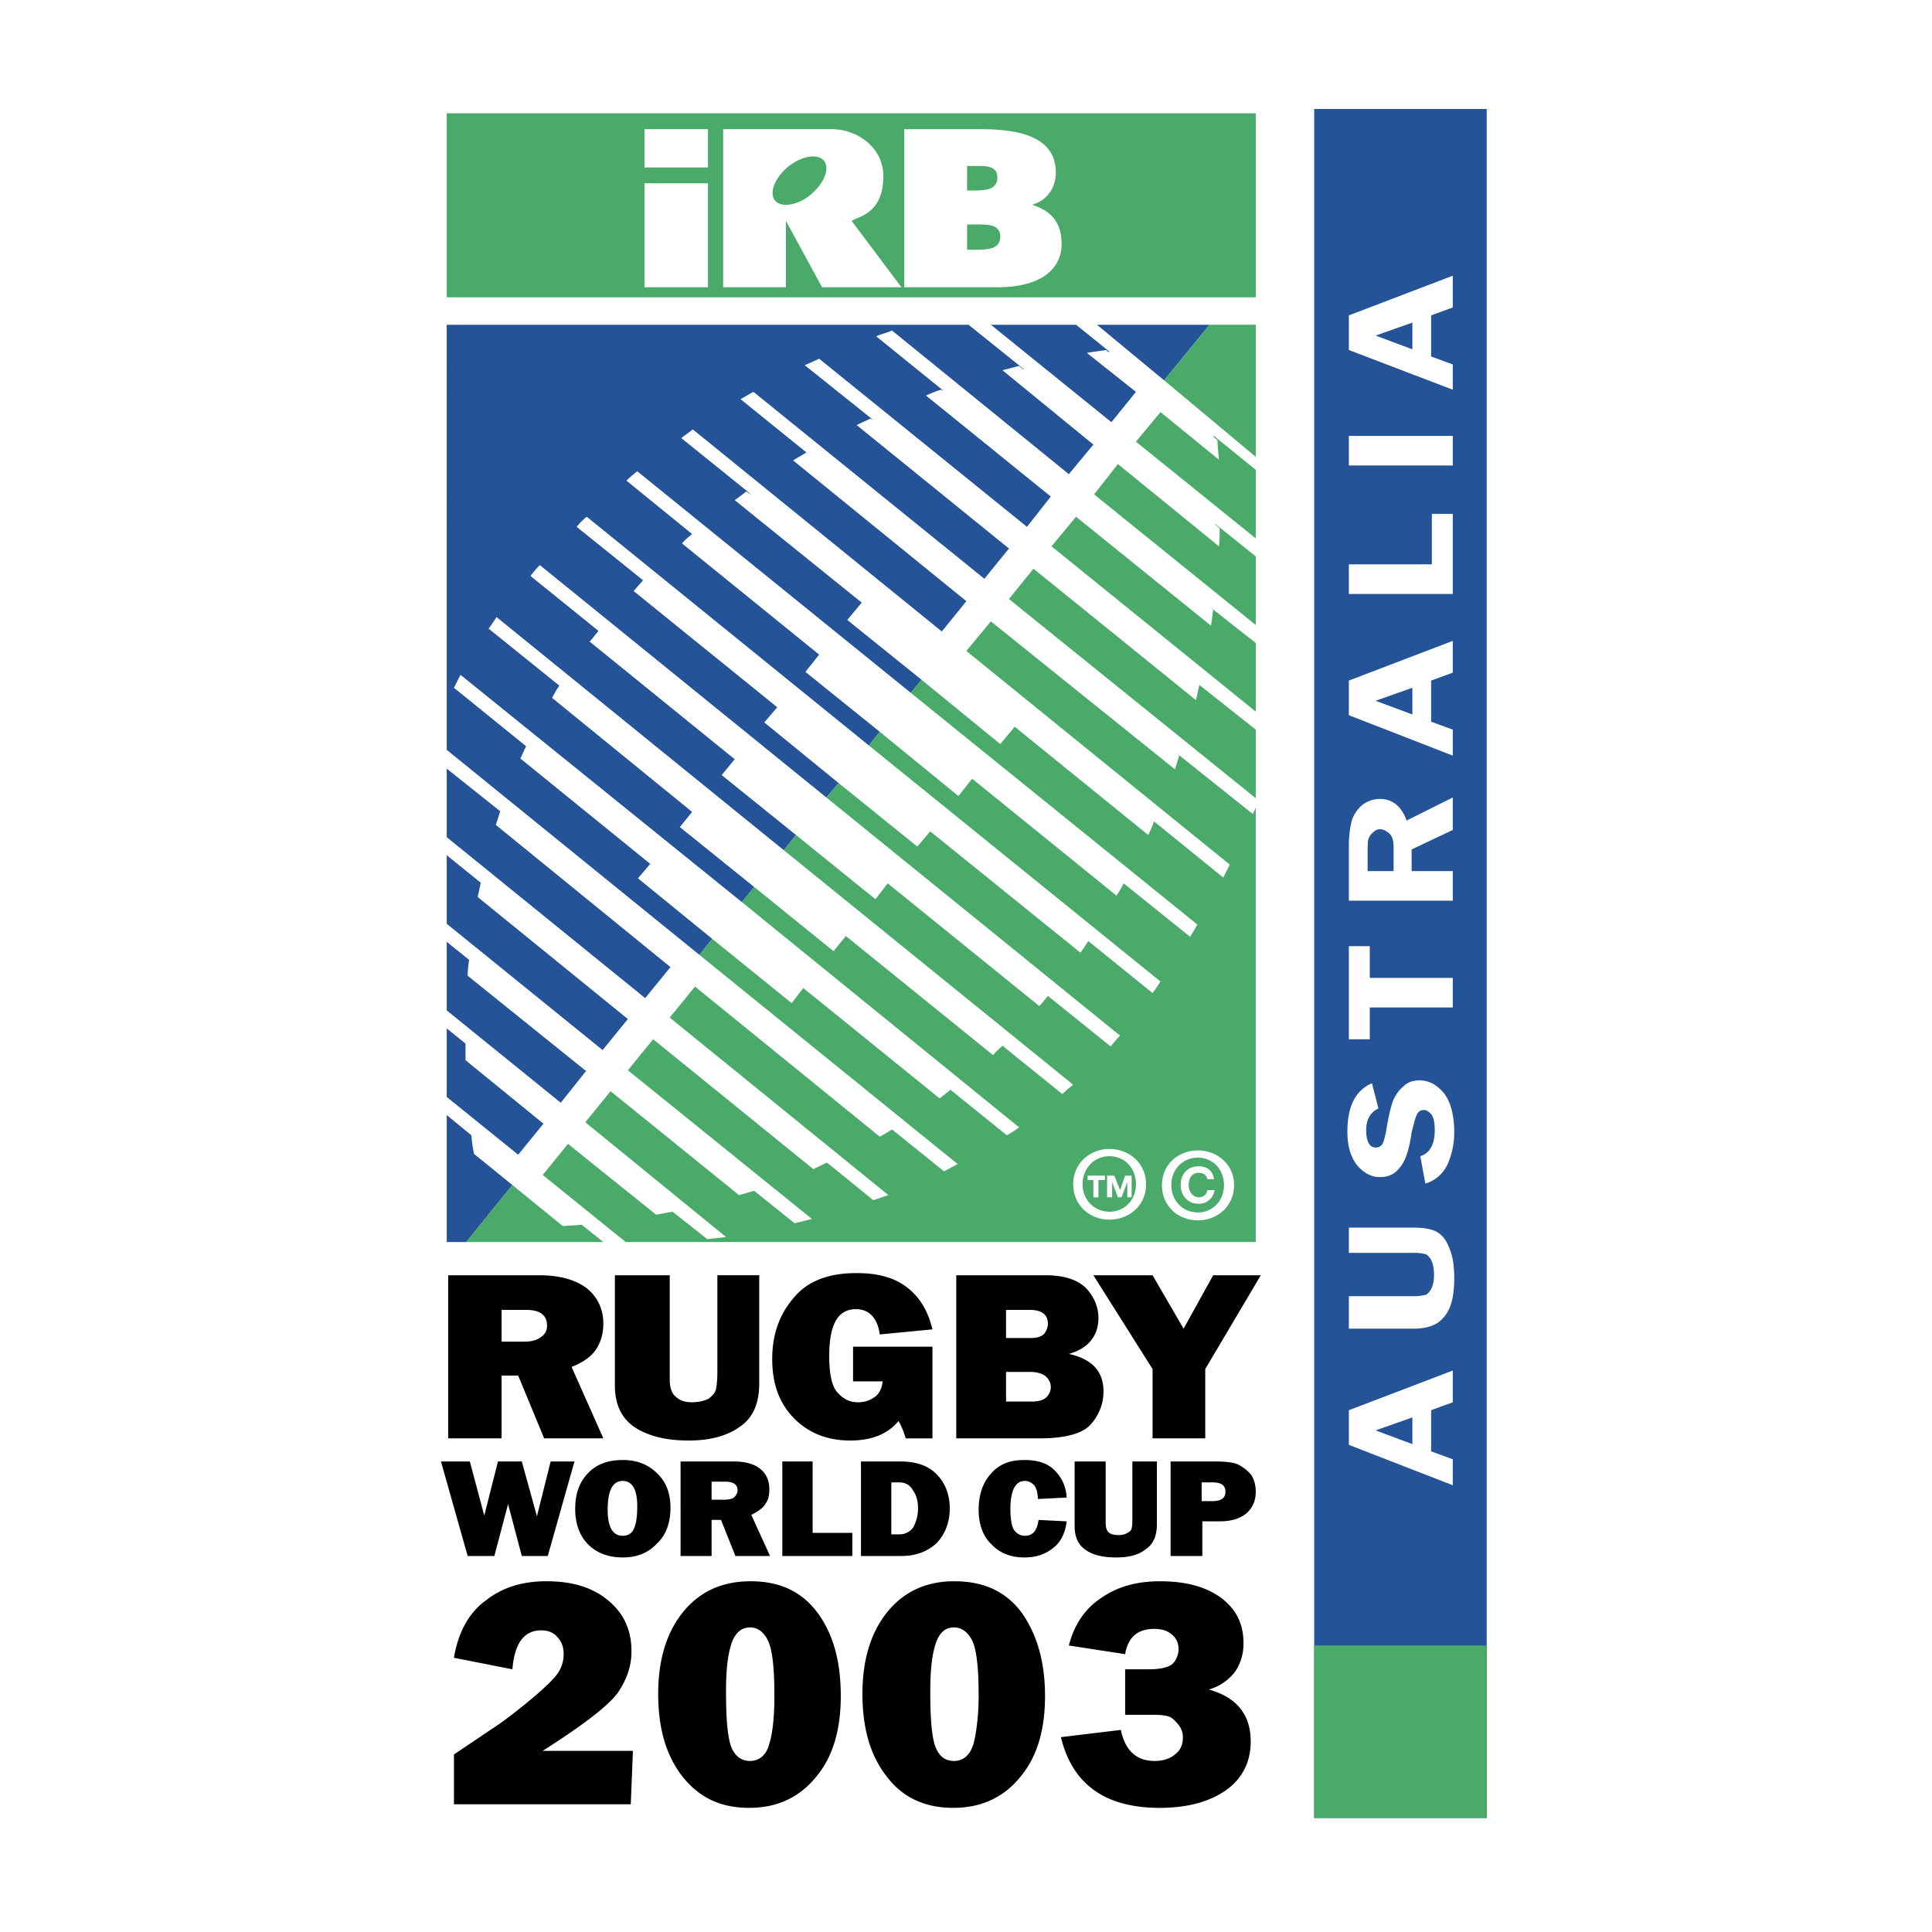 <svg xmlns="http://www.w3.org/2000/svg" width="2500" height="2500" viewBox="0 0 192.744 192.744"><g fill-rule="evenodd" clip-rule="evenodd"><path fill="#fff" d="M0 0h192.744v192.744H0V0z"/><path fill="#fff" d="M38.592 8.496h115.56v175.752H38.592V8.496z"/><path fill="#255398" d="M131.111 10.872h17.209v170.495h-17.209V10.872z"/><path d="M134.568 140.688l10.367-3.959v3.168l-2.16.791v4.105l2.16.791v2.592l-10.367-4.031v-3.457zm6.336 3.384v-2.664l-3.672 1.295 3.672 1.369zM134.568 122.473h6.48c1.008 0 1.799.143 2.303.432.504.287.936.791 1.225 1.584.359.791.504 1.799.504 3.023s-.145 2.16-.432 2.881a3.497 3.497 0 0 1-1.225 1.584c-.576.359-1.367.576-2.375.576h-6.48v-3.24h6.48c.504 0 .936-.072 1.223-.145.217-.145.432-.359.576-.721.145-.359.217-.719.217-1.223 0-.576-.072-1.008-.217-1.369a1.501 1.501 0 0 0-.576-.719 4.68 4.68 0 0 0-1.223-.145h-6.48v-2.518zM136.871 108.072l.648 2.52c-.791.359-1.225 1.08-1.225 2.16 0 1.152.361 1.729.938 1.729.287 0 .432-.072.648-.289.143-.215.287-.719.432-1.512.215-1.295.432-2.232.646-2.809a3.699 3.699 0 0 1 1.08-1.512c.434-.432 1.01-.576 1.584-.576.938 0 1.729.434 2.449 1.297.648.863 1.008 2.16 1.008 3.889a7.747 7.747 0 0 1-.721 3.311c-.504.938-1.223 1.512-2.16 1.801l-.504-2.736c.938-.287 1.441-1.152 1.441-2.592 0-.648-.072-1.152-.289-1.512-.215-.289-.504-.504-.791-.504-.289 0-.576.145-.721.504-.145.287-.287.863-.504 1.729-.217 1.584-.576 2.734-1.08 3.383-.504.721-1.152 1.08-2.088 1.08-.863 0-1.656-.432-2.305-1.223-.648-.865-.936-1.945-.936-3.312.003-2.521.796-4.107 2.45-4.826zM134.568 94.392h2.088v3.169h8.28v2.951h-8.28v3.168h-2.088v-9.288zM140.832 86.904h4.104v2.952h-10.367v-5.544c0-1.008.143-1.872.287-2.448a3.482 3.482 0 0 1 1.08-1.584c.504-.36 1.08-.576 1.729-.576 1.225 0 2.16.72 2.664 2.16l4.607-2.304v3.24l-4.104 1.944v2.16zm-4.393 0h2.592v-1.872c0-.576 0-1.008-.072-1.224-.07-.288-.215-.576-.432-.72-.287-.216-.504-.36-.863-.36-.289 0-.504.144-.721.36-.215.144-.359.432-.432.648-.072.288-.072.72-.072 1.368v1.8zM134.568 67.896l10.367-3.96v3.168l-2.16.792V72l2.16.792v2.592l-10.367-4.032v-3.456zm6.336 3.384v-2.664l-3.672 1.296 3.672 1.368zM142.848 56.304v-5.04h2.088v7.992h-10.368v-2.952h8.28zM134.568 43.488h10.368v2.952h-10.368v-2.952zM134.568 31.464l10.367-3.96v3.168l-2.16.792v4.104l2.16.792v2.52l-10.367-3.96v-3.456zm6.336 3.384v-2.664l-3.672 1.296 3.672 1.368z" fill="#fff"/><path fill="#49aa6a" d="M131.111 164.16h17.209v17.207h-17.209V164.16zM44.568 11.304h80.711v18.36H44.568v-18.36z"/><path fill="#fff" d="M44.568 32.4h80.711v91.512H44.568V32.4z"/><path d="M44.568 83.52v-6.84l5.328 4.248c-.144.504-.288.936-.432 1.368L66.888 96.48l-2.521 3.096L44.568 83.52zm0 8.64v-6.84l3.384 2.736c-.072.504-.216 1.008-.288 1.44l14.976 12.168-2.52 3.096-15.552-12.6zm0 8.641V93.96l2.232 1.8c-.072.504-.144 1.008-.144 1.584l11.808 9.504-2.52 3.168-11.376-9.215zm0 8.638v-6.84l1.872 1.512v1.656l7.776 6.336-2.52 3.096-7.128-5.76zm6.552 8.786l-4.608 5.688h-1.944V111.24l2.448 2.016c.072.648.144 1.297.288 1.873l3.816 3.096zM98.855 32.4h8.496l3.312 2.664-.072.072-.217-.216c-.504.072-1.15.144-1.943.288l4.896 3.888-2.447 3.023L98.855 32.4zm-6.911 35.424l-1.08 1.296-27.288-22.104c-.36.288-.72.576-1.08.936l6.552 5.328c-.36.288-.72.576-1.008.936l13.68 11.088-1.368 1.728 7.416 5.976-1.08 1.368-28.152-22.824c-.359.288-.72.648-1.008 1.008l6.624 5.328c-.288.36-.648.72-.936 1.08L77.544 70.56l-1.296 1.512 7.416 6.048-1.224 1.44-28.584-23.184c-.36.36-.648.72-.936 1.08l6.768 5.472-.072.144c-.288.288-.504.648-.792.936l14.472 11.736L72 77.328l7.416 5.977-1.224 1.512L49.536 61.56c-.288.432-.504.792-.792 1.152L55.8 68.4a10.84 10.84 0 0 0-.72 1.224L69.048 81l-1.224 1.512 7.416 5.976L74.016 90l-28.08-22.68-.648 1.296 7.2 5.832c-.216.432-.36.792-.576 1.224l12.96 10.512-1.224 1.44 7.416 6.048-1.296 1.584-25.2-20.448V32.4h52.056l5.472 4.392v.072l-.432-.36c-.504.144-1.08.288-1.656.432l9.072 7.416-2.447 2.952-17.641-14.328c-.504.216-1.08.36-1.584.576l6.768 5.472-.288-.144c-.504.144-1.008.36-1.512.576l12.456 10.08-2.377 3.024L81.72 35.784c-.432.216-.937.432-1.44.648l6.84 5.472-.288-.144c-.432.216-.936.432-1.368.648l15.192 12.312-2.449 3.023-23.039-18.647c-.432.216-.864.504-1.296.72l6.768 5.472-.216-.144c-.432.288-.864.504-1.296.792l17.28 14.04L93.96 63 69.12 42.84c-.36.288-.792.576-1.152.864l7.056 5.688-.576-.36c-.36.288-.72.576-1.152.864L85.968 60.12l-1.44 1.729 7.416 5.975zM120.672 32.4l-4.535 5.544-6.697-5.544h11.232z" fill="#255398"/><path d="M125.279 72.792v6.84L100.656 59.76l2.447-3.024 16.201 13.104c.143-.504.215-1.008.359-1.512l-.289-.216 5.905 4.68zm0-8.64v6.84l-20.375-16.488 2.447-2.952 13.465 10.872c.072-.504.143-1.08.215-1.584l-.504-.432 4.752 3.744zm0-8.64v6.84L109.152 49.32l2.375-3.024 10.08 8.208c.072-.648.072-1.224.072-1.8l-.432-.36v-.072l4.032 3.24zm0-8.64v6.84l-11.951-9.648 2.447-2.952 5.832 4.752c-.072-.792-.143-1.44-.143-1.944l-.434-.36.072-.072 4.177 3.384zm-9.142-8.928l4.535-5.544h4.607v13.176l-9.142-7.632zM90.864 69.12l1.08-1.296 7.847 6.408 1.441-1.728 13.32 10.8c.215-.432.432-.937.574-1.368l-.719-.576 7.631 6.192c.217-.433.434-.864.648-1.296l-26.28-21.312 2.448-2.952 18.361 14.76c.143-.432.287-.936.432-1.368l-.504-.432 7.848 6.264.287-.648v43.344H62.424l-8.28-6.695 2.52-3.098 8.784 7.057c.576-.072 1.08-.215 1.656-.287l3.456 2.734c.648-.07 1.296-.143 1.872-.215l-14.04-11.447 2.52-3.098 12.816 10.369a428.62 428.62 0 0 1 1.512-.432l4.032 3.238 1.728-.432-18.36-14.832 2.52-3.096 15.984 12.961c.432-.217.864-.432 1.368-.648l4.608 3.744c.504-.145 1.008-.359 1.512-.504L66.816 101.52l2.52-3.096L87.768 113.4c.432-.217.864-.504 1.224-.721l5.184 4.176c.432-.215.936-.504 1.368-.719l-25.776-20.88 1.296-1.584 7.92 6.408 1.152-1.512 13.607 11.016 1.08-.863 5.616 4.535a7.26 7.26 0 0 0 1.225-.791L74.016 90l1.224-1.512 7.92 6.408 1.224-1.512 14.688 11.88c.287-.359.648-.648.936-.936l5.977 4.824c.359-.361.719-.648 1.08-.936l-28.873-23.4 1.224-1.512 7.92 6.408 1.224-1.584 15.12 12.239c.289-.287.576-.646.793-.936l.07-.072 6.266 5.041c.287-.361.576-.721.936-1.08L82.44 79.56l1.224-1.44 7.848 6.336 1.296-1.512 14.975 12.096c.289-.36.504-.72.793-1.152l6.408 5.184c.287-.359.504-.721.791-1.152L86.688 74.376l1.08-1.368 7.848 6.408 1.368-1.728 14.401 11.664c.287-.432.504-.792.719-1.224l6.625 5.328c.215-.36.504-.792.719-1.224L90.864 69.12zm-44.352 54.792l4.608-5.688 5.04 4.104c.576-.072 1.224-.072 1.872-.145l2.16 1.729h-13.68z" fill="#49aa6a"/><path fill="#fff" d="M64.296 16.704h6.336v-3.816h-6.336v3.816zM64.296 18.288v10.368h6.336V18.288h-6.336zM85.392 21.816c1.584-.576 2.736-1.656 2.736-4.248 0-2.808-2.52-4.608-4.968-4.68H72.144v15.768h6.264v-6.624l3.6 6.624h7.92l-4.968-6.624.432-.216zm-4.536-2.376c-1.296 1.08-2.952 1.296-3.528.576-.647-.792 0-2.304 1.296-3.384 1.368-1.08 2.952-1.368 3.6-.576.576.792 0 2.232-1.368 3.384zM103.031 20.448h-.143c1.654-.432 2.447-1.8 2.447-3.24 0-3.6-3.744-4.32-7.416-4.32h-7.704v15.768h9.36c4.031 0 6.336-1.656 6.336-4.32.001-1.944-.862-3.24-2.88-3.888zM96.48 16.56h.504c1.153 0 2.52-.144 2.52 1.152 0 1.224-1.225 1.296-2.377 1.296h-.647V16.56zm.936 8.352h-.936v-2.52h.792c1.152 0 2.52-.072 2.52 1.224-.001 1.224-1.224 1.296-2.376 1.296z"/><path d="M60.192 143.496h-5.904l-2.592-6.264H50.04v6.264h-5.328v-16.271h9.072c2.016 0 3.6.432 4.752 1.295 1.08.865 1.656 2.088 1.656 3.529 0 .936-.216 1.727-.648 2.447s-1.224 1.367-2.52 1.871l3.168 7.129zm-10.152-9.648h2.304c.647 0 1.224-.145 1.584-.432.432-.287.647-.648.647-1.152 0-1.08-.72-1.584-2.088-1.584H50.04v3.168zM75.744 127.225v10.799c0 2.016-.647 3.457-1.944 4.32-1.296.936-3.024 1.369-5.112 1.369-2.232 0-3.96-.434-5.328-1.297-1.296-.863-2.016-2.232-2.016-4.176v-11.016h5.472v10.439c0 .791.216 1.367.576 1.656.36.359.864.576 1.656.576.648 0 1.224-.145 1.656-.361.36-.287.648-.574.72-.936.072-.287.144-.936.144-1.871v-9.504h4.176v.002zM93.024 134.352v9.145H90.36c-.216-.721-.432-1.225-.72-1.729-1.08 1.297-2.664 1.945-4.824 1.945-2.232 0-4.104-.721-5.544-2.16-1.512-1.514-2.232-3.457-2.232-5.977 0-2.447.72-4.465 2.16-6.121 1.368-1.654 3.456-2.447 6.264-2.447 2.088 0 3.744.432 5.04 1.439s2.088 2.377 2.52 4.176l-5.256.506c-.216-1.656-1.08-2.521-2.376-2.521-1.8 0-2.664 1.512-2.664 4.68 0 1.873.288 3.098.864 3.674.576.646 1.224.936 2.016.936.72 0 1.224-.217 1.728-.576.432-.359.648-.865.72-1.512h-2.952v-3.457h7.92v-.001zM95.4 143.496v-16.271h8.928c1.799 0 3.168.432 4.031 1.295.793.865 1.225 1.873 1.225 2.953 0 .863-.217 1.584-.721 2.23-.504.648-1.223 1.08-2.23 1.369 2.303.504 3.455 1.729 3.455 3.744 0 1.223-.432 2.303-1.225 3.24-.791.936-2.52 1.439-5.111 1.439H95.4v.001zm4.967-10.008h2.449c.648 0 1.08-.145 1.367-.432.217-.289.359-.648.359-1.008 0-.865-.574-1.369-1.799-1.369h-2.377v2.809h.001zm0 6.336h2.592c.648 0 1.152-.145 1.441-.432.287-.289.432-.648.432-1.008 0-.361-.145-.721-.432-1.008-.289-.289-.865-.506-1.584-.506h-2.449v2.954zM125.783 127.225l-5.543 9.359v6.912h-5.256v-6.912l-5.904-9.359h5.904l3.096 5.328 2.951-5.328h4.752zM57.312 145.801l-2.664 9.431h-2.592l-1.368-5.183-1.368 5.183h-2.664l-2.664-9.431h2.88l1.44 5.398 1.368-5.398h2.376l1.512 5.47 1.368-5.47h2.376zM62.136 155.377c-1.44 0-2.592-.434-3.456-1.297-.864-.863-1.296-2.088-1.296-3.527 0-1.441.36-2.592 1.224-3.529.864-.936 2.016-1.367 3.528-1.367 1.368 0 2.52.432 3.384 1.295.936.865 1.368 2.018 1.368 3.457 0 1.512-.432 2.736-1.368 3.6-.864.934-2.016 1.368-3.384 1.368zm0-2.16c.504 0 .864-.217 1.08-.648.216-.432.36-1.152.36-2.305 0-1.656-.504-2.52-1.439-2.52-1.008 0-1.512.936-1.512 2.879-.001 1.729.503 2.594 1.511 2.594zM76.824 155.232h-3.456l-1.439-3.6h-.937v3.6h-3.096V145.8h5.256c1.152 0 2.016.215 2.664.719s.936 1.225.936 2.016c0 .576-.072 1.08-.36 1.441-.216.432-.72.791-1.44 1.152l1.872 4.104zm-5.832-5.617h1.296c.36 0 .72-.07.936-.215.216-.217.36-.432.36-.721 0-.576-.432-.863-1.224-.863h-1.368v1.799zM85.032 152.928v2.304h-6.984v-9.431h3.024v7.127h3.96zM85.896 155.232V145.8h3.888c1.656 0 2.88.432 3.744 1.367.864.936 1.224 2.088 1.224 3.312 0 1.367-.432 2.52-1.296 3.455-.936.865-2.088 1.297-3.528 1.297h-4.032v.001zm3.024-2.16h.792c.576 0 1.008-.217 1.368-.648a3.872 3.872 0 0 0 .504-1.943c0-.721-.144-1.297-.504-1.801-.288-.504-.72-.791-1.368-.791h-.792v5.183zM103.607 151.633l2.809.143c-.145 1.152-.576 2.088-1.367 2.664-.793.648-1.729.938-2.881.938-1.297 0-2.447-.434-3.24-1.297-.863-.793-1.295-2.016-1.295-3.457 0-1.512.432-2.734 1.223-3.6.793-.936 1.873-1.367 3.312-1.367 1.297 0 2.305.287 3.023 1.008.721.721 1.152 1.584 1.225 2.736l-2.881.145c0-.648-.143-1.08-.359-1.369-.287-.287-.576-.432-.936-.432-.936 0-1.439.936-1.439 2.809 0 1.008.143 1.727.359 2.088.287.359.648.576 1.08.576.791-.001 1.225-.505 1.367-1.585zM115.416 145.801v6.264c0 1.152-.359 2.016-1.152 2.52-.721.576-1.729.793-2.879.793-1.297 0-2.305-.217-3.025-.721-.791-.504-1.152-1.297-1.152-2.449v-6.406h3.098v6.047c0 .504.07.793.287 1.008.217.217.576.289 1.008.289.359 0 .648-.072.865-.217.287-.145.432-.287.432-.504.072-.145.072-.576.072-1.08v-5.543h2.446v-.001zM119.951 151.775v3.457h-3.168V145.8h4.32c1.008 0 1.873.07 2.377.287a4.142 4.142 0 0 1 1.367 1.08c.289.504.432 1.008.432 1.656 0 .863-.287 1.584-.936 2.16-.721.576-1.584.791-2.664.791h-1.728v.001zm-.07-2.015h1.008c.936 0 1.367-.287 1.367-.936s-.432-.936-1.297-.936h-1.078v1.872zM63.144 174.672L62.928 180h-17.64v-4.969l3.96-2.664c.576-.359 1.656-1.15 3.168-2.375 1.584-1.297 2.592-2.232 3.096-2.881.504-.646.72-1.367.72-2.088 0-.719-.216-1.295-.648-1.727-.36-.434-.936-.648-1.584-.648-1.728 0-2.664 1.295-2.88 3.887l-5.832-1.15c.432-2.592 1.512-4.537 3.24-5.762 1.656-1.295 3.672-1.871 5.976-1.871 2.52 0 4.536.576 6.12 1.871 1.584 1.297 2.376 2.953 2.376 5.113 0 1.439-.432 2.736-1.296 4.031-.864 1.297-3.384 3.24-7.56 5.904h9v.001zM74.736 180.359c-2.808 0-4.968-1.008-6.624-3.096-1.656-2.088-2.448-4.824-2.448-8.279 0-3.457.864-6.191 2.52-8.209 1.656-2.016 3.888-3.023 6.696-3.023 2.88 0 5.112 1.008 6.696 3.168s2.304 4.896 2.304 8.279c0 3.385-.792 6.121-2.52 8.137-1.656 2.016-3.888 3.023-6.624 3.023zm.072-4.679c.936 0 1.656-.576 1.944-1.729.36-1.15.504-2.807.504-4.822 0-2.809-.216-4.609-.648-5.473s-1.008-1.297-1.8-1.297c-.864 0-1.512.576-1.872 1.729-.36 1.152-.504 2.664-.504 4.68 0 2.664.144 4.465.504 5.473.36.935 1.008 1.439 1.872 1.439zM95.112 180.359c-2.808 0-5.04-1.008-6.624-3.096-1.656-2.088-2.448-4.824-2.448-8.279 0-3.457.864-6.191 2.52-8.209 1.656-2.016 3.888-3.023 6.624-3.023 2.953 0 5.183 1.008 6.767 3.168 1.514 2.16 2.305 4.896 2.305 8.279 0 3.385-.791 6.121-2.52 8.137-1.656 2.016-3.888 3.023-6.624 3.023zm.072-4.679c.936 0 1.584-.576 1.943-1.729.289-1.15.506-2.807.506-4.822 0-2.809-.217-4.609-.649-5.473-.432-.863-1.08-1.297-1.8-1.297-.936 0-1.512.576-1.872 1.729-.36 1.152-.504 2.664-.504 4.68 0 2.664.144 4.465.504 5.473.36.935.936 1.439 1.872 1.439zM105.84 173.305l5.977-.721c.432 2.016 1.512 3.096 3.383 3.096.793 0 1.512-.215 2.018-.648.574-.432.791-1.008.791-1.727a1.96 1.96 0 0 0-.432-1.225c-.289-.359-.576-.648-.865-.793-.359-.143-.936-.215-1.727-.215h-2.736v-4.537h2.375c1.225 0 2.088-.215 2.449-.646.359-.434.504-.938.504-1.369 0-.576-.217-1.08-.648-1.439-.504-.432-1.08-.576-1.801-.576-1.584 0-2.592.793-2.879 2.52l-5.615-.863c.504-2.016 1.584-3.672 3.238-4.752 1.656-1.152 3.602-1.656 5.832-1.656 2.521 0 4.537.504 6.121 1.656 1.512 1.152 2.232 2.592 2.232 4.535 0 1.08-.289 2.088-.938 2.953a5.018 5.018 0 0 1-2.52 1.656c2.809.791 4.176 2.52 4.176 5.184 0 2.088-.863 3.744-2.52 4.896-1.656 1.15-3.889 1.727-6.553 1.727-5.397-.002-8.71-2.304-9.862-7.056z"/><path d="M116.855 118.225c0-1.584 1.152-2.736 2.664-2.736 1.439 0 2.592 1.152 2.592 2.736s-1.152 2.736-2.592 2.736c-1.511 0-2.664-1.152-2.664-2.736zm-.935 0c0 2.16 1.656 3.527 3.6 3.527 1.873 0 3.6-1.367 3.6-3.527 0-2.088-1.727-3.457-3.6-3.457-1.944 0-3.6 1.369-3.6 3.457zm4.535.504c-.07.432-.359.719-.863.719-.576 0-1.008-.576-1.008-1.223 0-.721.359-1.225 1.008-1.225.432 0 .793.217.863.648h.648c-.072-.865-.719-1.297-1.512-1.297-1.152 0-1.801.793-1.801 1.873s.721 1.871 1.801 1.871c.793 0 1.439-.504 1.584-1.367h-.72v.001zM110.664 114.623c-1.873 0-3.6 1.369-3.6 3.529s1.727 3.527 3.6 3.527c1.943 0 3.672-1.367 3.672-3.527s-1.729-3.529-3.672-3.529zm0 6.266c-1.439 0-2.664-1.152-2.664-2.736 0-1.656 1.225-2.809 2.664-2.809 1.512 0 2.664 1.152 2.664 2.809 0 1.583-1.152 2.736-2.664 2.736z" fill="#fff"/><path d="M112.896 119.447h-.432v-1.512l-.576 1.512h-.361l-.576-1.512v1.512h-.504v-2.16h.721l.576 1.441.504-1.441h.648v2.16zm-2.664-1.726h-.648v1.727h-.504v-1.727h-.576v-.434h1.729v.434h-.001z" fill="#fff"/></g></svg>